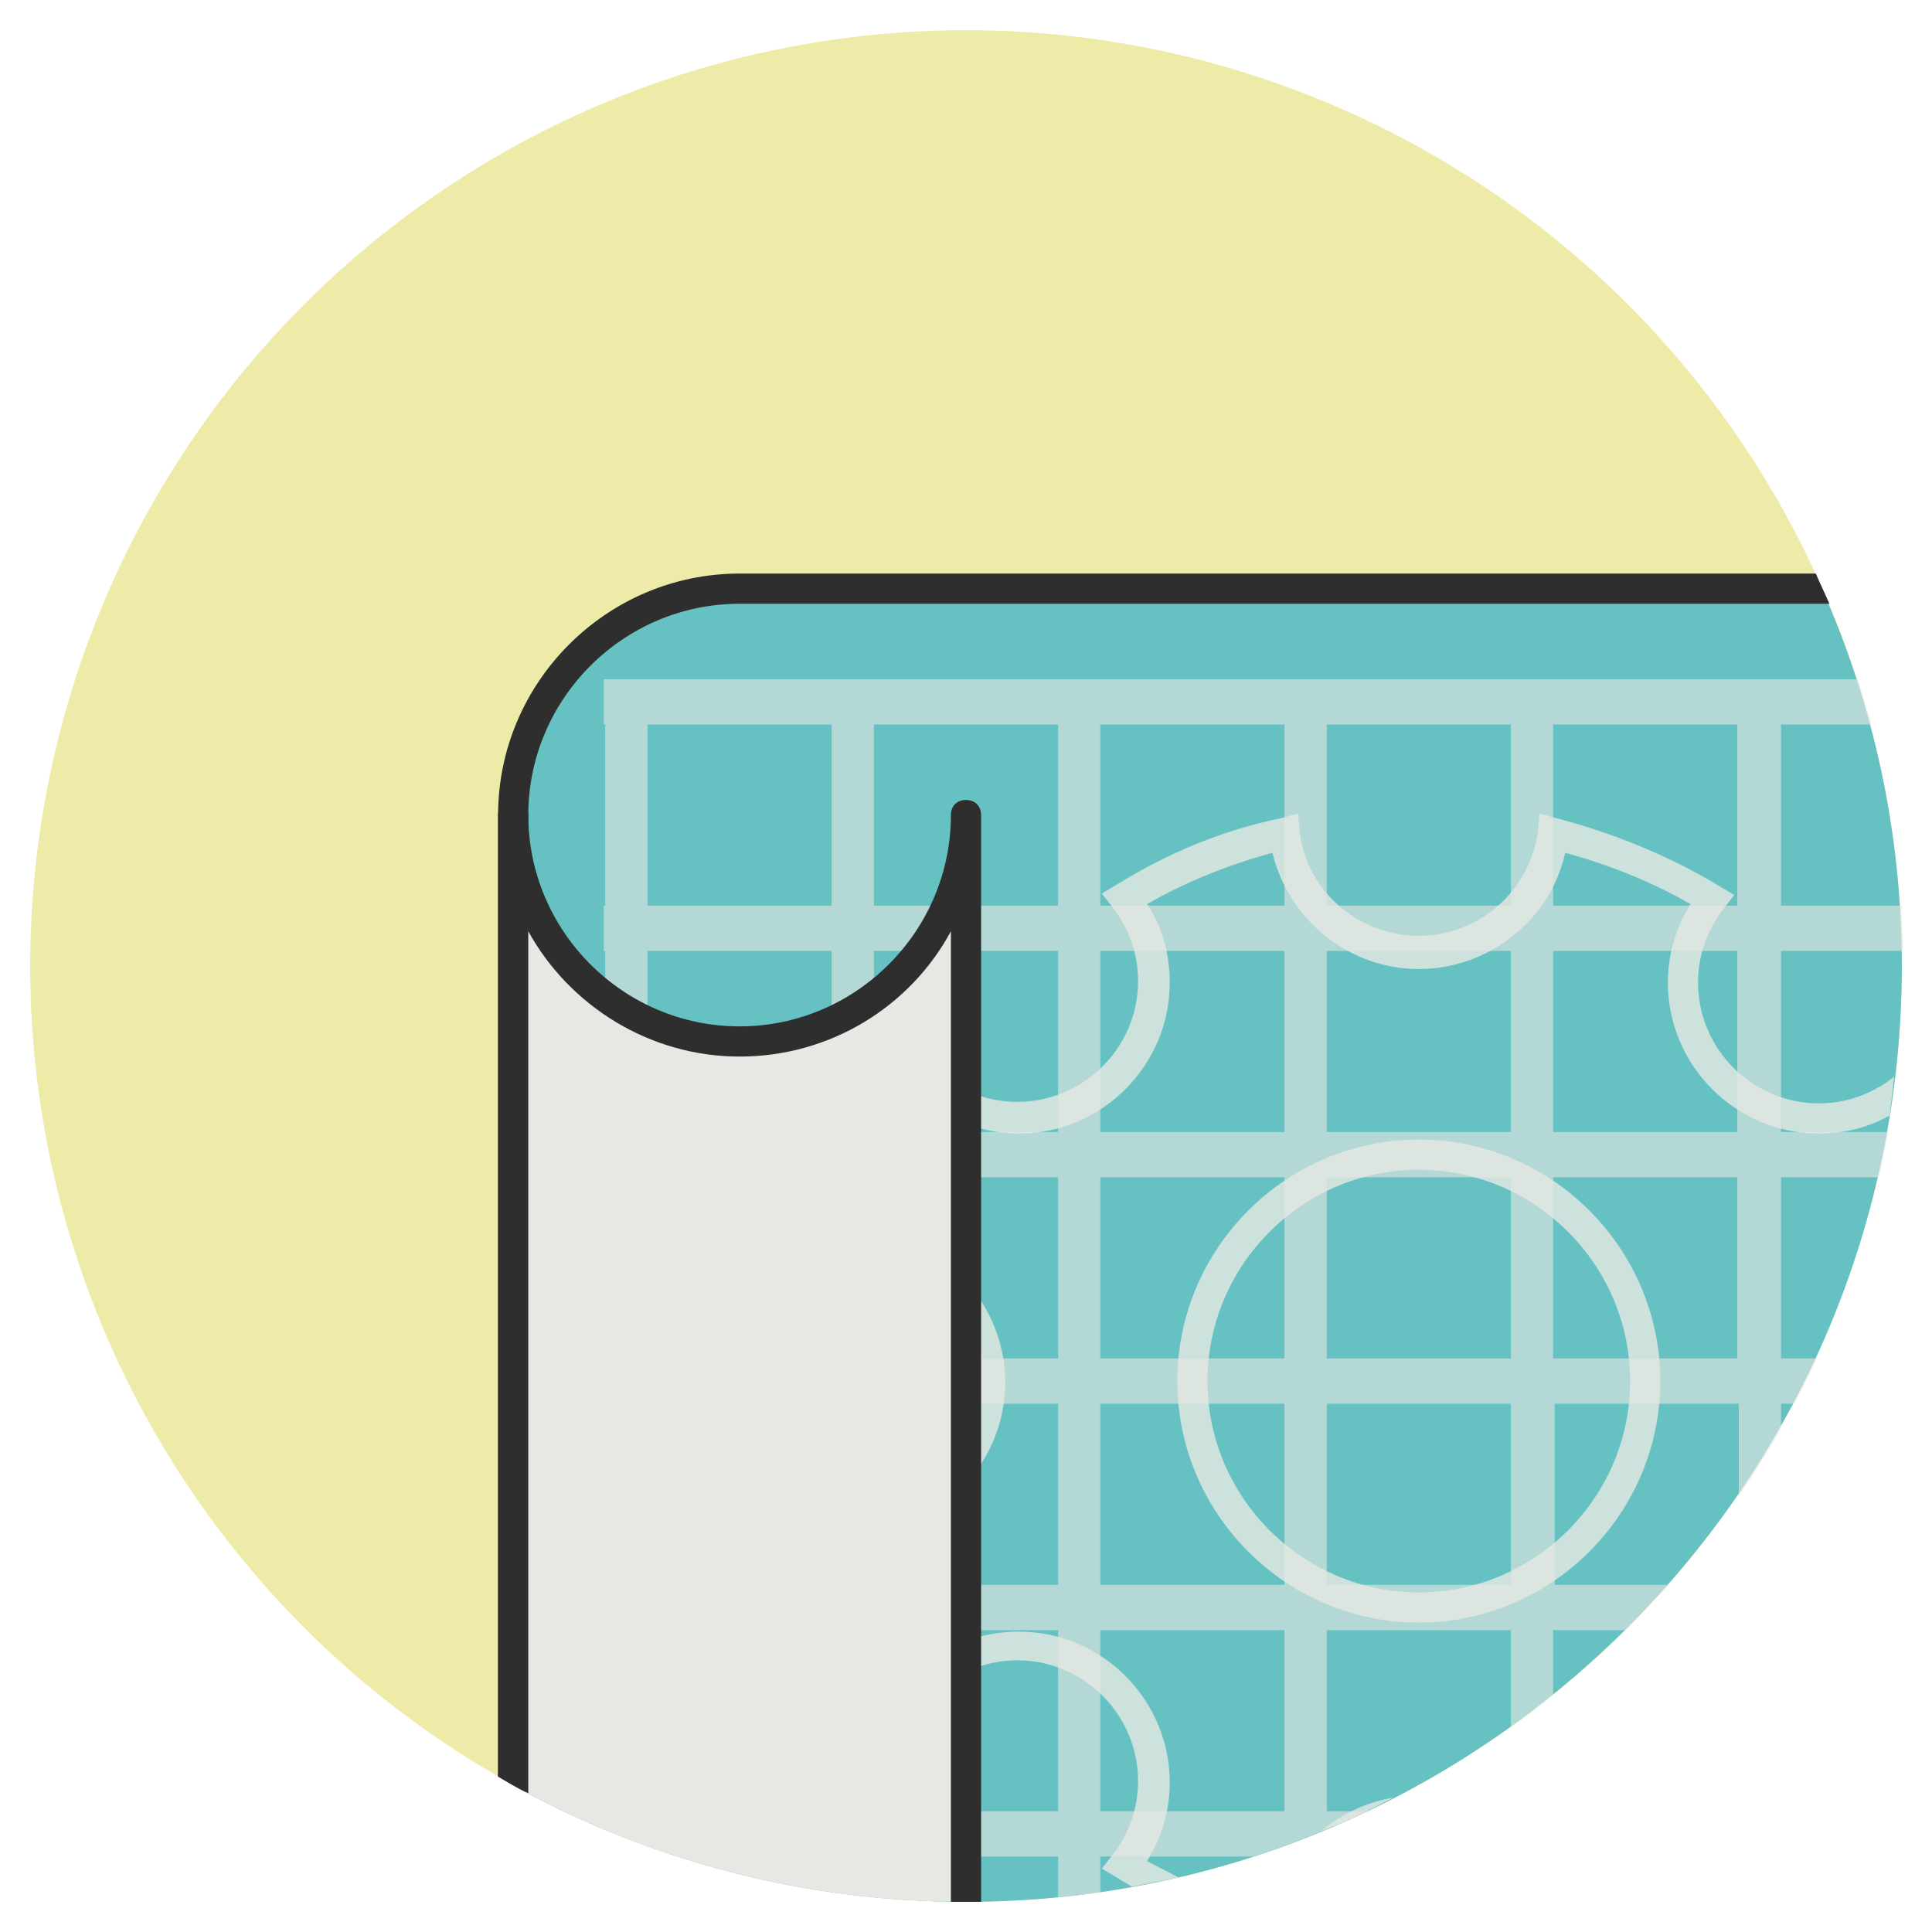 <?xml version="1.0" ?><!DOCTYPE svg  PUBLIC '-//W3C//DTD SVG 1.1//EN'  'http://www.w3.org/Graphics/SVG/1.1/DTD/svg11.dtd'><svg enable-background="new 0 0 128 128" id="Слой_1" version="1.1" viewBox="0 0 128 128" xml:space="preserve" xmlns="http://www.w3.org/2000/svg" xmlns:xlink="http://www.w3.org/1999/xlink"><circle cx="64" cy="64" fill="#EEEBA8" r="62"/><g><g><path d="M126,64c0-8.9-1.9-17.4-5.3-25H49c-8.3,0-15,6.7-15,15v64.3c8.9,4.9,19.1,7.7,30,7.7    C98.2,126,126,98.2,126,64z" fill="#65C1C2"/></g><g opacity="0.8"><path d="M92.3,119.1c-1.8,0.3-3.4,1.1-4.8,2.2C89.2,120.7,90.8,119.9,92.3,119.1z" fill="#E7E8E3"/><path d="M76,123.3c1-1.6,1.5-3.4,1.5-5.2c0-5.5-4.5-10-10-10c-1.9,0-3.7,0.5-5.2,1.5c-1.5-2.6-2.6-5.4-3.4-8.3    c4.5-1.1,7.7-5.1,7.7-9.7s-3.2-8.7-7.7-9.7c0.8-2.9,1.9-5.7,3.4-8.3c1.6,1,3.4,1.5,5.2,1.5c5.5,0,10-4.5,10-10    c0-1.9-0.5-3.7-1.5-5.2c2.6-1.5,5.4-2.6,8.3-3.4c1.1,4.5,5.1,7.7,9.7,7.7s8.7-3.2,9.7-7.7c2.9,0.8,5.7,1.9,8.3,3.4    c-1,1.6-1.5,3.4-1.5,5.2c0,5.5,4.5,10,10,10c1.7,0,3.3-0.4,4.7-1.2c0.1-0.9,0.2-1.7,0.3-2.6l-0.1,0.1c-1.4,1.1-3.1,1.7-4.9,1.7    c-4.4,0-8-3.6-8-8c0-1.8,0.6-3.5,1.7-4.9l0.7-0.9l-1-0.6c-3.3-2-7-3.5-10.8-4.5l-1.1-0.3l-0.1,1.1c-0.5,4-3.9,7-7.9,7    s-7.5-3-7.9-7l-0.1-1.1l-1.1,0.3C81,55,77.4,56.5,74,58.6l-1,0.6l0.7,0.9c1.1,1.4,1.7,3.1,1.7,4.9c0,4.4-3.6,8-8,8    c-1.8,0-3.5-0.6-4.9-1.7l-0.9-0.7l-0.6,1c-2,3.3-3.5,7-4.5,10.8l-0.3,1.1l1.1,0.1c4,0.5,7,3.9,7,7.9s-3,7.5-7,7.9l-1.1,0.1    l0.3,1.1c0.9,3.8,2.4,7.5,4.5,10.8l0.6,1l0.9-0.7c1.4-1.1,3.1-1.7,4.9-1.7c4.4,0,8,3.6,8,8c0,1.8-0.6,3.5-1.7,4.9l-0.7,0.9l1,0.6    c0.3,0.2,0.7,0.4,1,0.6c1-0.2,2-0.4,3.1-0.6C77.4,124,76.7,123.7,76,123.3z" fill="#E7E8E3"/><path d="M94,75.5c-8.8,0-16,7.2-16,16s7.2,16,16,16s16-7.2,16-16S102.8,75.5,94,75.5z M94,105.5    c-7.7,0-14-6.3-14-14s6.3-14,14-14s14,6.3,14,14S101.7,105.5,94,105.5z" fill="#E7E8E3"/></g><g><path d="M35,54c0-7.7,6.3-14,14-14h72.2c-0.3-0.7-0.6-1.3-0.9-2H49c-8.8,0-16,7.2-16,16v63.7    c0.7,0.4,1.3,0.8,2,1.1V54z" fill="#2D2E2D"/></g><g opacity="0.6"><path d="M55.1,123v2.3c0.9,0.1,1.8,0.2,2.8,0.3V123h12.2v2.7c0.9-0.1,1.9-0.2,2.8-0.3V123H83    c2.6-0.8,5.2-1.9,7.7-3h-2.8v-12h12.2v6.4c0.9-0.7,1.9-1.4,2.8-2.1V108h4.8c1-1,1.9-2,2.9-3h-7.6V93h12.2v6.1    c1-1.4,1.9-2.9,2.8-4.4V93h0.9c0.5-1,1-2,1.5-3h-2.4V78h6.5c0.2-1,0.4-2,0.6-3h-7.1V63h8.1c0-1-0.1-2-0.1-3h-8V48h6    c-0.3-1-0.6-2-0.9-3H40v3h0.1v12H40v3h0.1v12H40v3h0.1v12H40v3h0.1v12H40v3h0.1v12H40v1.2c1.6,0.7,3.3,1.3,5,1.8H55.1z M102.9,48    h12.2v12h-12.2V48z M102.9,63h12.2v12h-12.2V63z M102.9,78h12.2v12h-12.2V78z M87.9,48h12.2v12H87.9V48z M87.9,63h12.2v12H87.9V63    z M87.9,78h12.2v12H87.9V78z M87.9,93h12.2v12H87.9V93z M72.9,48h12.2v12H72.9V48z M72.9,63h12.2v12H72.9V63z M72.9,78h12.2v12    H72.9V78z M72.9,93h12.2v12H72.9V93z M72.9,108h12.2v12H72.9V108z M57.9,48h12.2v12H57.9V48z M57.9,63h12.2v12H57.9V63z M57.9,78    h12.2v12H57.9V78z M57.9,93h12.2v12H57.9V93z M57.9,108h12.2v12H57.9V108z M42.9,48h12.2v12H42.9V48z M42.9,63h12.2v12H42.9V63z     M42.9,78h12.2v12H42.9V78z M42.9,93h12.2v12H42.9V93z M42.9,108h12.2v12H42.9V108z" fill="#E7E8E3"/></g><g><path d="M49,69c-8.3,0-15-6.7-15-15v64.3c8.9,4.9,19.1,7.7,30,7.7V54C64,62.3,57.3,69,49,69z" fill="#E7E8E3"/></g><g><path d="M64,53c-0.6,0-1,0.4-1,1c0,7.7-6.3,14-14,14s-14-6.3-14-14c0-0.6-0.4-1-1-1s-1,0.4-1,1v63.7    c0.7,0.4,1.3,0.8,2,1.1V61.7c2.7,4.9,8,8.3,14,8.3s11.3-3.3,14-8.3V126c0.3,0,0.7,0,1,0s0.7,0,1,0V54C65,53.4,64.6,53,64,53z" fill="#2D2E2D"/></g></g></svg>